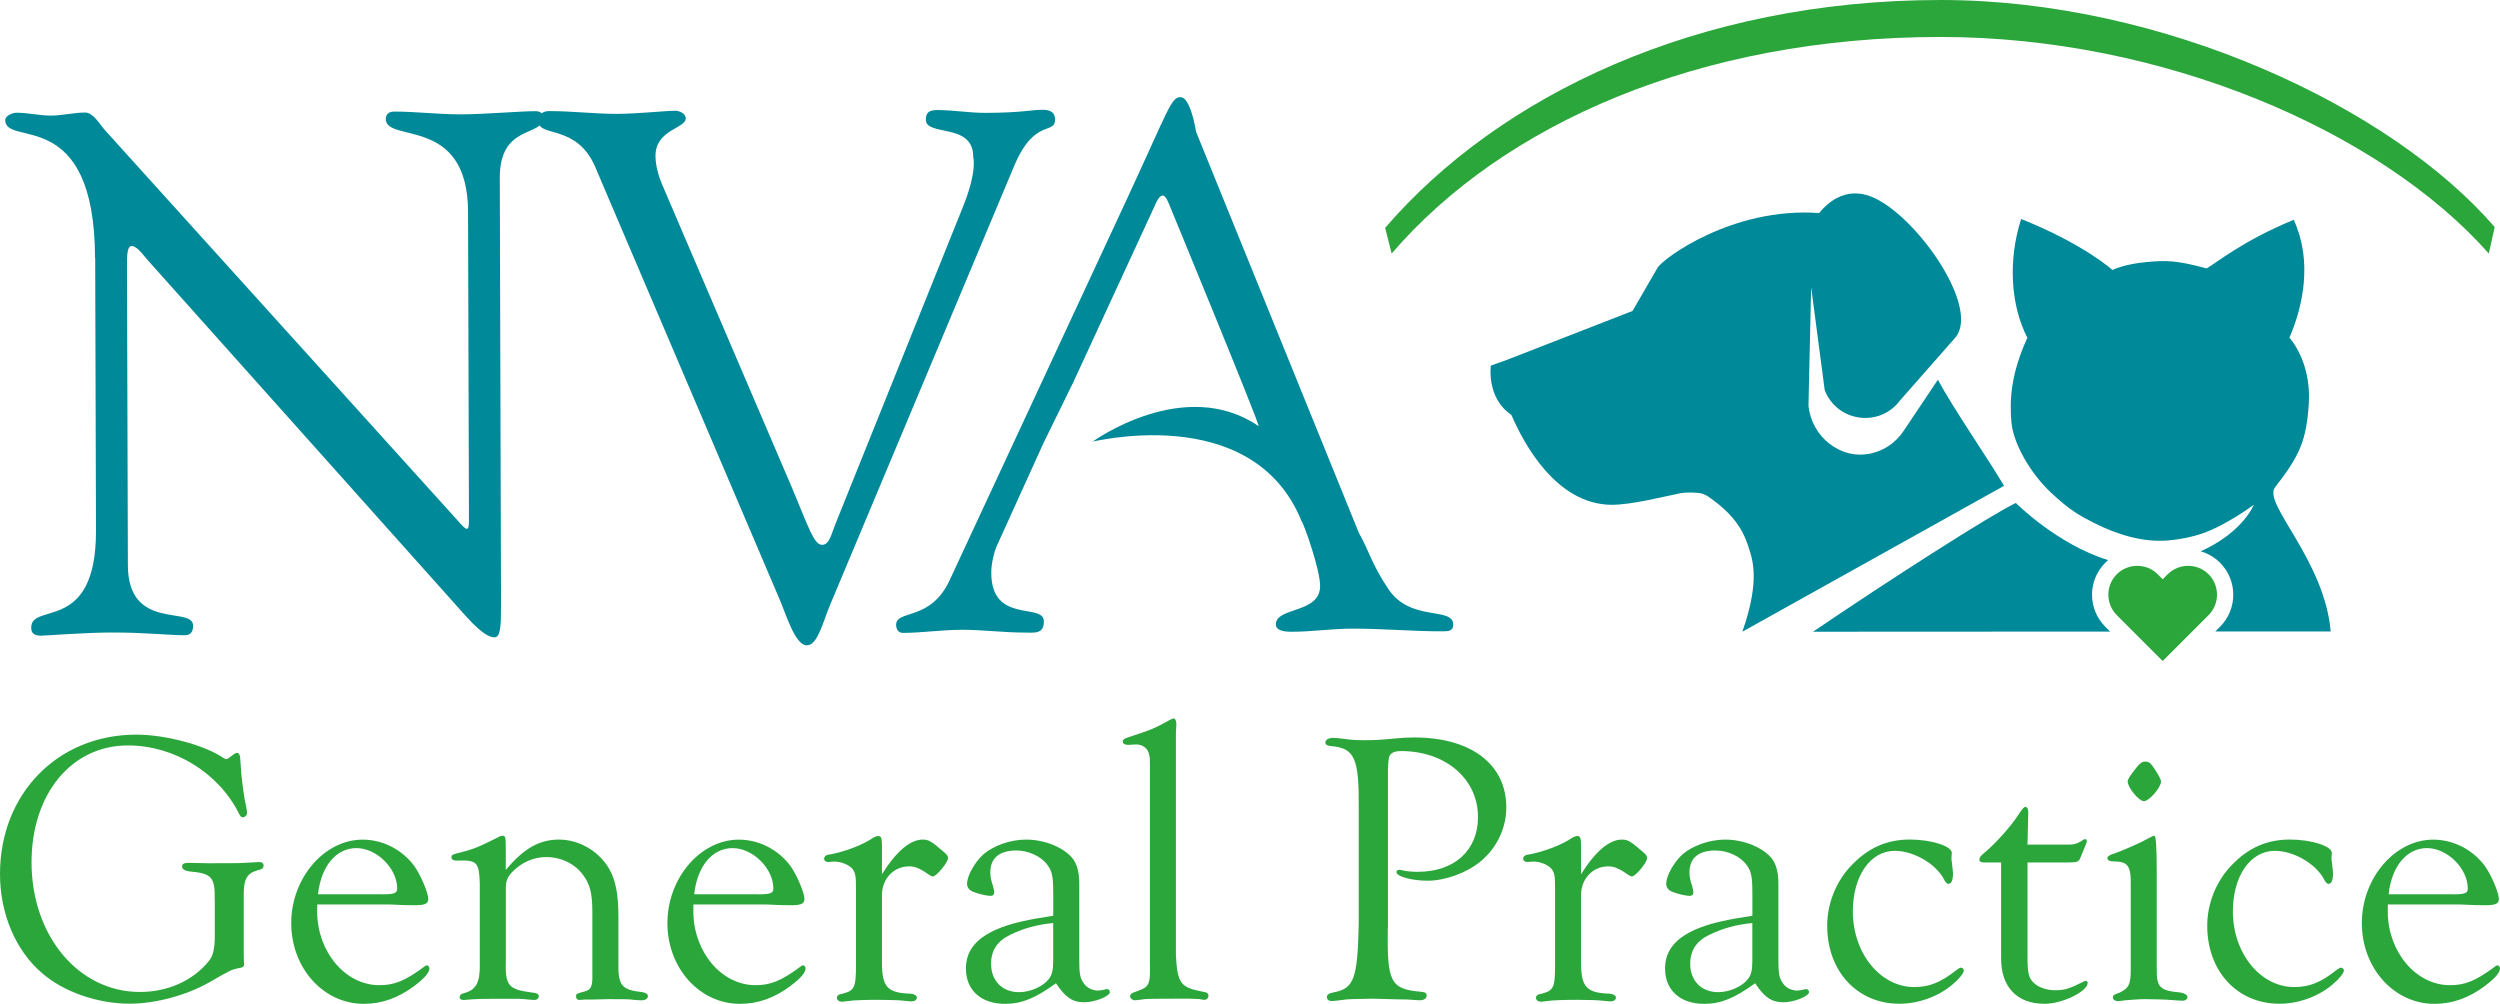 <?xml version="1.0" encoding="UTF-8"?><svg id="b" xmlns="http://www.w3.org/2000/svg" viewBox="0 0 505.01 202.78"><defs><style>.d{fill:#2aa63b;}.d,.e{stroke-width:0px;}.e{fill:#008999;}</style></defs><g id="c"><path class="d" d="m43.37,181.83c.08-4.63-.55-5.41-5.1-5.8-1.02-.16-1.49-.47-1.49-1.02,0-.47.39-.71,1.33-.71l4,.08c3.06,0,6.67,0,7.21-.08,1.65-.08,2.9-.16,2.98-.16.63,0,.94.24.94.71s-.31.78-1.18.94c-2.27.63-2.9,1.88-2.82,5.49v12.23l.08,1.25c0,.55-.31.71-1.33.86-1.18.24-1.65.47-5.72,2.82-4.55,2.59-10.82,4.31-16.08,4.31-6.43,0-13.33-2.35-17.72-6.2-5.33-4.55-8.47-12-8.47-20,0-16.23,11.68-28.15,27.53-28.15,5.8,0,13.57,2.04,17.49,4.63.31.24.55.31.71.31.24,0,.31-.08,1.57-1.02.24-.16.39-.24.55-.24.47,0,.71.55.71,1.65.16,3.14.71,7.45,1.18,9.25.08.55.16.94.16,1.25,0,.47-.39.86-.86.86-.31,0-.47-.16-.71-.63-4.08-8.31-13.1-13.88-22.51-13.88-11.37,0-19.45,9.8-19.45,23.61,0,14.82,9.49,26.19,21.88,26.19,5.65,0,10.74-2.27,13.96-6.27.86-1.1,1.18-2.51,1.18-5.25v-7.06l-.02.03Z"/><path class="d" d="m64.07,183.64v.63c.08,8.08,5.72,14.74,12.55,14.74,3.06,0,5.18-.86,9.02-3.69.24-.24.47-.31.63-.31.24,0,.47.31.47.63,0,.78-.94,1.96-3.06,3.53-3.22,2.43-6.59,3.61-10.19,3.61-8.16,0-14.66-7.22-14.66-16.31s6.67-16.86,14.43-16.86c4.08,0,8,2.04,10.43,5.33,1.33,1.88,2.82,5.41,2.82,6.67,0,.94-.71,1.25-2.59,1.25s-1.8,0-5.41-.16h-14.43v.94h-.01Zm13.1-2.98c2.51,0,3.06-.24,3.06-1.18,0-4.08-4.16-8.16-8.23-8.16s-7.14,3.61-7.76,9.33h12.94,0Z"/><path class="d" d="m102.18,175.72c3.61-4.31,6.74-6.12,10.74-6.12s8,2.27,10.12,5.88c1.33,2.27,1.88,5.25,1.88,9.65v9.18c-.08,4.78.55,5.65,4.94,6.12.63.16,1.02.39,1.02.78,0,.55-.55.86-1.33.86l-1.41-.08c-.94-.16-2.04-.16-5.25-.16l-3.22.08h-1.41l-1.18.08c-.47,0-.71-.24-.71-.71,0-.55.08-.55,1.8-1.02,1.1-.31,1.49-.94,1.49-2.74v-13.25c0-3.76-.47-5.65-1.88-7.53-1.65-2.27-4.47-3.61-7.45-3.61-2.59,0-5.02,1.1-6.9,3.06-.94,1.02-1.25,1.8-1.25,3.22v14.51c-.16,5.25.47,5.96,5.41,6.59.86.08,1.25.31,1.25.78,0,.39-.39.71-.86.71-.39,0-1.1-.08-1.96-.16-.63-.08-1.25-.08-3.06-.08-5.8,0-6.74,0-9.18.24h-.16c-.55,0-.78-.24-.78-.55,0-.39.24-.63.71-.78,2.59-.63,3.45-2.12,3.37-5.88v-16.31c-.16-4.39-.55-4.78-4.71-4.63-.63,0-1.02-.23-1.02-.71,0-.39.31-.55.94-.71,3.53-.86,4.39-1.25,8.47-3.29.39-.24.71-.31.94-.31.55,0,.63.24.63,2.59v4.31h0Z"/><path class="d" d="m140.06,183.64v.63c.08,8.08,5.72,14.74,12.55,14.74,3.06,0,5.18-.86,9.02-3.69.24-.24.47-.31.63-.31.24,0,.47.31.47.63,0,.78-.94,1.96-3.06,3.53-3.22,2.43-6.59,3.61-10.19,3.61-8.16,0-14.66-7.22-14.66-16.31s6.67-16.86,14.43-16.86c4.08,0,8,2.04,10.43,5.33,1.33,1.88,2.82,5.41,2.82,6.67,0,.94-.71,1.25-2.59,1.25s-1.8,0-5.41-.16h-14.43v.94h-.01Zm13.1-2.98c2.51,0,3.06-.24,3.06-1.18,0-4.08-4.16-8.16-8.23-8.16s-7.14,3.61-7.76,9.33h12.94-.01Z"/><path class="d" d="m178.17,176.58c2.9-4.63,5.72-6.98,8.23-6.98,1.18,0,1.73.31,4.08,2.35.86.71,1.02.94,1.02,1.41,0,.86-2.35,3.69-3.06,3.69-.24,0-.55-.16-1.65-.94-1.25-.78-2.04-1.1-3.14-1.1-3.14,0-5.49,2.51-5.49,5.8v13.65c0,4.94,1.1,6.12,5.8,6.27.78.08,1.25.39,1.25.78,0,.47-.47.78-1.1.78-.16,0-.86-.08-1.8-.16-.47-.08-2.82-.16-5.02-.16-2.35,0-5.1.08-5.8.23-.71.08-1.25.16-1.41.16-.55,0-1.02-.31-1.02-.78s.31-.71,1.18-.86c2.35-.63,2.67-1.18,2.67-5.8v-15.14c0-2.82-.08-3.29-.63-4.16-.71-.94-2.51-1.65-3.92-1.57l-1.02.08c-.47,0-.86-.24-.86-.63,0-.55.39-.86,1.41-.94,2.82-.55,6.43-1.88,8.55-3.37.31-.16.71-.31.94-.31.63,0,.78.39.78,2.04v5.65h.01Z"/><path class="d" d="m212.75,180.19c0-3.22-.24-4.23-1.18-5.49-1.25-1.73-3.84-2.9-6.27-2.9-3.45,0-5.25,1.57-5.25,4.39,0,.86.08,1.41.55,2.82.16.63.24,1.02.24,1.25,0,.47-.31.71-.71.71-.71,0-2.2-.31-3.45-.78-.86-.31-1.33-.94-1.33-1.65,0-1.65,1.57-4.39,3.29-5.96,2.12-1.8,5.49-2.98,8.63-2.98,3.84,0,7.76,1.65,9.49,3.92.86,1.18,1.25,2.82,1.25,4.94v15.06c0,3.37.16,4.08,1.02,5.25.63.86,1.73,1.33,2.82,1.33.31,0,.89-.1,1.73-.31.39,0,.63.31.63.63-.08.86-3.06,2.04-5.18,2.04-2.43,0-3.84-1.02-5.72-3.84-4.08,2.98-6.9,4.16-10.27,4.16-4.86,0-7.92-2.74-7.92-7.14,0-3.76,2.27-6.43,7.21-8.31,2.51-.94,5.33-1.57,10.43-2.35v-4.78h-.01Zm0,6.27c-3.22.31-5.88,1.02-8.63,2.35-2.67,1.25-3.92,3.22-3.92,5.88,0,3.45,2.27,5.73,5.65,5.73,2.27,0,4.78-1.1,5.96-2.59.71-.86.94-1.8.94-3.76v-7.61h0Z"/><path class="d" d="m237.53,192.89c.31,5.8.94,6.59,5.49,7.45.78.08,1.1.39,1.1.78,0,.47-.39.86-.86.86-.16,0-.55-.08-.94-.16l-2.04-.08h-2.74c-3.76,0-6.43,0-6.74.16-.71.08-1.33.16-1.49.16-.55,0-1.02-.39-1.02-.78,0-.47.31-.71,1.1-.94,2.9-1.02,2.98-1.33,2.9-6.12v-39.21c0-1.8,0-1.88-.16-2.59-.24-1.25-1.33-2.04-2.59-2.04-.16,0-.63,0-1.33.08h-.31c-.71,0-1.1-.23-1.1-.71,0-.31.31-.55,1.02-.78,5.02-1.65,5.33-1.8,8.47-3.53.31-.16.63-.31.78-.31.39,0,.63.63.55,1.57l-.08,1.25v44.94h-.01Z"/><path class="d" d="m280.34,187.48c-.16,10.98.55,12.31,6.67,12.86.86.08,1.18.23,1.18.78s-.55.94-1.33.94c-.47,0-1.41-.08-2.59-.16-.71,0-1.41,0-7.06-.16-4.31.08-4.94.08-5.96.24-1.1.16-1.88.23-2.27.23-.55,0-.94-.31-.94-.78s.39-.78,1.25-.94c4.23-.78,4.94-2.67,5.18-13.88v-23.21c.08-10.27-.78-12.31-5.72-12.7-.71-.08-1.02-.31-1.02-.71,0-.55.63-.94,1.57-.94.39,0,1.18.08,1.88.16,1.73.24,2.51.31,4.08.31,2.51,0,2.9,0,7.06-.39.94-.08,2.04-.16,3.37-.16,11.45,0,18.59,5.41,18.59,14.12,0,4.16-1.88,8.16-5.18,10.9-2.82,2.35-7.21,3.92-10.74,3.92-3.14,0-6.27-.86-6.27-1.73,0-.31.24-.47.63-.47.16,0,.55.08.86.16.86.16,1.8.24,2.82.24,7.37,0,12.16-4.31,12.16-11.06,0-7.69-6.51-13.33-15.53-13.33-1.25,0-2.04.31-2.35,1.02-.16.26-.26,1.2-.31,2.82v31.92h-.03Z"/><path class="d" d="m319.39,176.58c2.9-4.63,5.72-6.98,8.23-6.98,1.18,0,1.73.31,4.08,2.35.86.71,1.02.94,1.02,1.41,0,.86-2.35,3.69-3.06,3.69-.24,0-.55-.16-1.65-.94-1.25-.78-2.04-1.1-3.14-1.1-3.14,0-5.49,2.51-5.49,5.8v13.65c0,4.94,1.1,6.12,5.8,6.27.78.08,1.25.39,1.25.78,0,.47-.47.78-1.1.78-.16,0-.86-.08-1.8-.16-.47-.08-2.82-.16-5.02-.16-2.35,0-5.1.08-5.8.23-.71.08-1.25.16-1.41.16-.55,0-1.02-.31-1.02-.78s.31-.71,1.18-.86c2.35-.63,2.67-1.18,2.67-5.8v-15.14c0-2.82-.08-3.29-.63-4.16-.71-.94-2.51-1.65-3.92-1.57l-1.02.08c-.47,0-.86-.24-.86-.63,0-.55.39-.86,1.41-.94,2.82-.55,6.43-1.88,8.55-3.37.31-.16.71-.31.94-.31.63,0,.78.39.78,2.04v5.65h0Z"/><path class="d" d="m353.98,180.19c0-3.22-.24-4.23-1.18-5.49-1.25-1.73-3.84-2.9-6.27-2.9-3.45,0-5.25,1.57-5.25,4.39,0,.86.08,1.41.55,2.82.16.63.24,1.02.24,1.25,0,.47-.31.71-.71.71-.71,0-2.2-.31-3.45-.78-.86-.31-1.33-.94-1.33-1.65,0-1.65,1.57-4.39,3.29-5.96,2.12-1.8,5.49-2.98,8.63-2.98,3.84,0,7.76,1.65,9.49,3.92.86,1.18,1.25,2.82,1.25,4.94v15.06c0,3.37.16,4.08,1.02,5.25.63.86,1.73,1.33,2.82,1.33.31,0,.89-.1,1.73-.31.39,0,.63.31.63.63-.08.86-3.06,2.04-5.18,2.04-2.43,0-3.84-1.02-5.72-3.84-4.08,2.98-6.9,4.16-10.27,4.16-4.86,0-7.92-2.74-7.92-7.14,0-3.76,2.27-6.43,7.21-8.31,2.51-.94,5.33-1.57,10.43-2.35v-4.78h-.01Zm0,6.27c-3.22.31-5.88,1.02-8.63,2.35-2.67,1.25-3.92,3.22-3.92,5.88,0,3.45,2.27,5.73,5.65,5.73,2.27,0,4.78-1.1,5.96-2.59.71-.86.94-1.8.94-3.76v-7.61h0Z"/><path class="d" d="m394.2,173.52c.21,1.67.31,2.64.31,2.9,0,1.33-.31,2.12-.86,2.12-.39,0-.63-.24-1.1-1.18-1.8-3.06-6.12-5.49-9.8-5.49-4.94,0-8.47,5.1-8.47,12.23,0,8.47,5.57,15.29,12.39,15.29,3.06,0,5.41-.94,8.55-3.45.31-.24.71-.47.86-.47.31,0,.63.24.63.55,0,.55-.94,1.73-2.35,2.9-2.9,2.43-6.9,3.84-10.67,3.84-8.55,0-14.59-6.59-14.59-15.76,0-4.47,1.8-9.02,4.94-12.23,3.37-3.53,7.14-5.18,11.76-5.18,4.31,0,8.55,1.33,8.47,2.74l-.08,1.18h0Z"/><path class="d" d="m409.57,193.52c0,2.9.24,4,1.1,4.86.94,1.02,2.67,1.65,4.39,1.65,2.04,0,2.82-.24,5.96-1.8.08-.08.24-.08.31-.08.24,0,.39.16.39.39,0,1.73-5.1,4.23-8.71,4.23-5.57,0-8.78-3.37-8.78-9.18v-19.37h-3.45c-.63,0-.94-.16-.94-.63,0-.31.24-.71,1.02-1.33,2.27-1.88,5.41-5.41,6.82-7.61.86-1.33,1.18-1.65,1.49-1.65s.55.39.55,1.02l-.16,6.59h8.16c1.25,0,1.57-.08,2.59-.63.55-.39.71-.47.86-.47.24,0,.39.16.39.47,0,.11-.42,1.15-1.25,3.14-.39,1.02-.63,1.1-2.82,1.1h-7.92v19.29h0Z"/><path class="d" d="m435.68,195.48c-.08,4,.55,4.63,4.86,5.02.78.16,1.33.47,1.33.94,0,.39-.39.71-1.02.71-.47,0-1.33-.08-2.51-.16-.39-.08-4.23-.16-5.1-.16-1.18,0-2.98.16-4,.24-.63.08-1.1.16-1.41.16-.55,0-1.02-.31-1.02-.71,0-.47.24-.63,1.41-1.02,1.88-.94,2.2-1.72,2.2-4.78v-16.7c.08-4.16-.55-5.02-3.61-5.02-.71,0-1.02-.24-1.1-.55-.08-.47.31-.71,1.96-1.25,1.1-.39,5.41-2.27,5.49-2.43,1.33-.71,1.8-.94,2.04-.94.31,0,.47,2.38.47,7.14v19.53-.02Zm-.39-40.07c.83,1.31,1.25,2.12,1.25,2.43,0,1.25-2.43,4-3.45,4s-3.29-2.74-3.29-4c0-.39.39-1.02,1.49-2.43.94-1.25,1.41-1.57,2.12-1.57s1.1.39,1.88,1.57h0Z"/><path class="d" d="m470.97,173.52c.21,1.67.31,2.64.31,2.9,0,1.33-.31,2.12-.86,2.12-.39,0-.63-.24-1.1-1.18-1.8-3.06-6.12-5.49-9.8-5.49-4.94,0-8.47,5.1-8.47,12.23,0,8.47,5.57,15.29,12.39,15.29,3.06,0,5.41-.94,8.55-3.45.31-.24.71-.47.86-.47.31,0,.63.24.63.55,0,.55-.94,1.73-2.35,2.9-2.9,2.43-6.9,3.84-10.67,3.84-8.55,0-14.59-6.59-14.59-15.76,0-4.47,1.8-9.02,4.94-12.23,3.37-3.53,7.14-5.18,11.76-5.18,4.31,0,8.55,1.33,8.47,2.74l-.08,1.18h.01Z"/><path class="d" d="m482.34,183.64v.63c.08,8.08,5.72,14.74,12.55,14.74,3.06,0,5.18-.86,9.02-3.69.24-.24.47-.31.63-.31.24,0,.47.31.47.63,0,.78-.94,1.96-3.06,3.53-3.22,2.43-6.59,3.61-10.19,3.61-8.16,0-14.66-7.22-14.66-16.31s6.67-16.86,14.43-16.86c4.08,0,8,2.04,10.43,5.33,1.33,1.88,2.82,5.41,2.82,6.67,0,.94-.71,1.25-2.59,1.25s-1.8,0-5.41-.16h-14.43v.94h-.01Zm13.1-2.98c2.51,0,3.06-.24,3.06-1.18,0-4.08-4.16-8.16-8.23-8.16s-7.14,3.61-7.76,9.33h12.94-.01Z"/><path class="e" d="m19.2,52.13c-.09-31.04-18.12-22.33-18.14-27.86,0-.9,1.49-1.5,2.24-1.5,2.39,0,4.63.58,7.02.58,2.24,0,4.62-.61,6.86-.62,1.64,0,2.99,2.38,3.89,3.42l71.42,79.04c.9,1.05,1.5,1.64,1.8,1.64s.44-.45.44-1.65l-.18-62.38c-.05-19.55-16.61-13.83-16.62-18.76,0-1.04.74-1.49,1.64-1.5,4.48-.01,8.81.57,13.59.56,5.07-.02,11.49-.63,15.07-.64.89,0,1.5.44,1.5,1.34,0,3.88-8.8,1.22-8.77,12.11l.25,86.41c0,4.33-.13,6.42-1.32,6.42-1.04,0-2.54-.74-5.68-4.16L29.82,52.53c-.3-.3-2.1-2.83-3.14-2.83-.6,0-1.04.45-1.03,3.43l.18,61.04c.04,13.43,13.16,8.17,13.17,12.2,0,.75-.14,1.94-1.63,1.95-3.58,0-7.76-.57-15.08-.55-5.22.02-12.98.63-14.03.64-1.79,0-1.94-.89-1.95-1.64-.02-5.23,13.13,1.3,13.08-19.59l-.16-55.07"/><path class="e" d="m120.32,33.9c-3.76-8.95-11.51-6.09-11.52-9.37,0-1.34.74-2.09,2.09-2.09,4.63-.01,9.25.57,13.73.56,4.03,0,9.7-.62,11.79-.63.9,0,2.09.59,2.1,1.49.16,2.09-6.11,2.26-6.1,7.63,0,2.09.76,4.47,1.36,5.82l26.3,61.42c3.31,7.9,4.36,11.33,6.01,11.33,1.49,0,1.93-2.4,2.67-4.19l25.78-64.11c.89-2.24,2.66-7.02,2.06-10.15-.02-6.86-9.56-4-9.57-7.43,0-1.49.74-1.94,2.23-1.95,3.29-.01,6.57.58,9.85.57,7.17-.02,9.4-.62,11.49-.63,1.64,0,2.54.59,2.54,1.93.01,3.28-4.18-.43-8.33,9.58l-36.91,88.01c-1.63,3.74-2.66,8.67-4.9,8.67-2.39,0-4.19-6.26-5.55-9.39l-37.12-87.05"/><path class="e" d="m220.73,89.2s18.49-13.4,33.51-3.12c.58.4-18.25-45.24-18.25-45.24-.75-1.79-1.5-1.78-2.39,0l-16.76,36.31-6.08,12.41-9.49,20.92c-.44,1.04-1.03,3.29-1.03,5.23.03,10.44,10.62,5.94,10.63,9.82,0,2.69-2.08,2.24-4.02,2.25-4.18,0-8.36-.57-12.54-.56-4.03,0-8.06.62-11.94.63-.89,0-1.34-.74-1.35-1.63,0-3.14,7.01-.62,10.87-9.14l35.45-76.22c8.75-18.83,9.19-21.22,11.13-21.23,1.64,0,2.7,4.32,3.15,7.01l32.89,81.03c2.26,4.02,2.44,6.03,5.89,11.24,4.5,6.85,13.15,3.54,13.16,7.27,0,1.34-1.04,1.34-2.09,1.35-6.12.02-12.24-.56-18.36-.54-4.03,0-8.06.62-12.09.63-.89,0-3.28,0-3.29-1.48-.01-3.58,8.95-2.12,8.94-7.79-.01-3.28-3.2-12.33-3.73-13.04-10.01-24.77-43.47-15.67-42.21-16.12"/><path class="d" d="m442.01,114.3c-1.5,0-2.99.57-4.13,1.7l-1.01,1.01-1.01-1.01c-1.14-1.14-2.63-1.7-4.13-1.7s-2.99.57-4.13,1.7c-2.27,2.27-2.27,5.99,0,8.26l1.06,1.06,8.21,8.21,8.21-8.21,1.06-1.06c2.27-2.27,2.27-5.99,0-8.26-1.14-1.14-2.63-1.7-4.13-1.7"/><path class="d" d="m279.82,46.01C302.84,19.29,342.85,0,392.04,0c45.08,0,91.07,21.71,111.9,45.87l-1.19,5.34c-22.04-24.88-65.99-43.75-110.72-43.74-48.81-.01-88.44,17.61-110.91,43.74l-1.32-5.2h.02Z"/><path class="e" d="m425.27,113.67c.19-.19.38-.36.58-.52-10.35-3.2-18.64-11.55-18.64-11.55-4.73,2.21-25.39,15.42-40.97,26.01l60.01-.03-.98-.98c-3.56-3.56-3.56-9.36,0-12.92"/><path class="e" d="m447.5,127.56h23.31c-1.25-14.48-13.78-25.84-11.25-29.11,4.79-6.2,6.35-9.17,6.83-16.97.52-8.52-3.91-13.25-3.91-13.25h-.01c2.79-6.47,4.69-15.55.87-23.83-10.39,4.29-15.51,8.65-17.6,9.82-6.08-1.65-8.19-1.64-11.99-1.3-4.61.4-7.03,1.61-7.03,1.61,0,0-5.79-5.24-18.44-10.29-2.71,8.44-2.1,17.51,1.26,23.99-3.33,7.22-3.62,12.59-3.23,17.04.4,4.57,4.1,10.59,7.92,14.17,3.84,3.6,5.66,4.61,8.75,6.18,4.62,2.35,9.93,3.99,15.01,3.55,2.35-.21,4.69-.65,6.92-1.42,4.83-1.66,10.36-5.78,10.36-5.78,0,0-2.11,5.51-10.72,9.4,1.46.42,2.81,1.2,3.91,2.31,3.56,3.56,3.56,9.36,0,12.92l-.97.96h0Z"/><path class="e" d="m404.82,98.13c-3.36-5.68-10.29-15.69-13.36-21.42l-6.91,10.32c-1.65,2.48-4.03,3.99-6.58,4.56-6.17,1.39-12.06-3.38-12.65-9.68l.54-23.89,2.74,20.79c2.48,6.43,11.06,7.62,15.19,2.11l11.33-12.88c4.64-6.18-7.47-23.58-16.18-27.9-5.45-2.71-9.32.28-11.47,2.9-17.5-1.29-31.66,9.26-32.65,11.07l-5.04,8.7-25.45,9.91-3.17,1.13s-.96,6.51,4.15,9.97c2.48,5.78,9.03,18.02,20.15,18.15,4.1.05,10.77-1.72,14.08-2.35.98-.19,3.47-.2,4.41.13.41.14.8.34,1.16.59,2.64,1.86,6.26,4.67,7.89,9.57.93,2.78,2.73,6.91-1.03,17.69l52.87-29.47h-.02Z"/></g></svg>